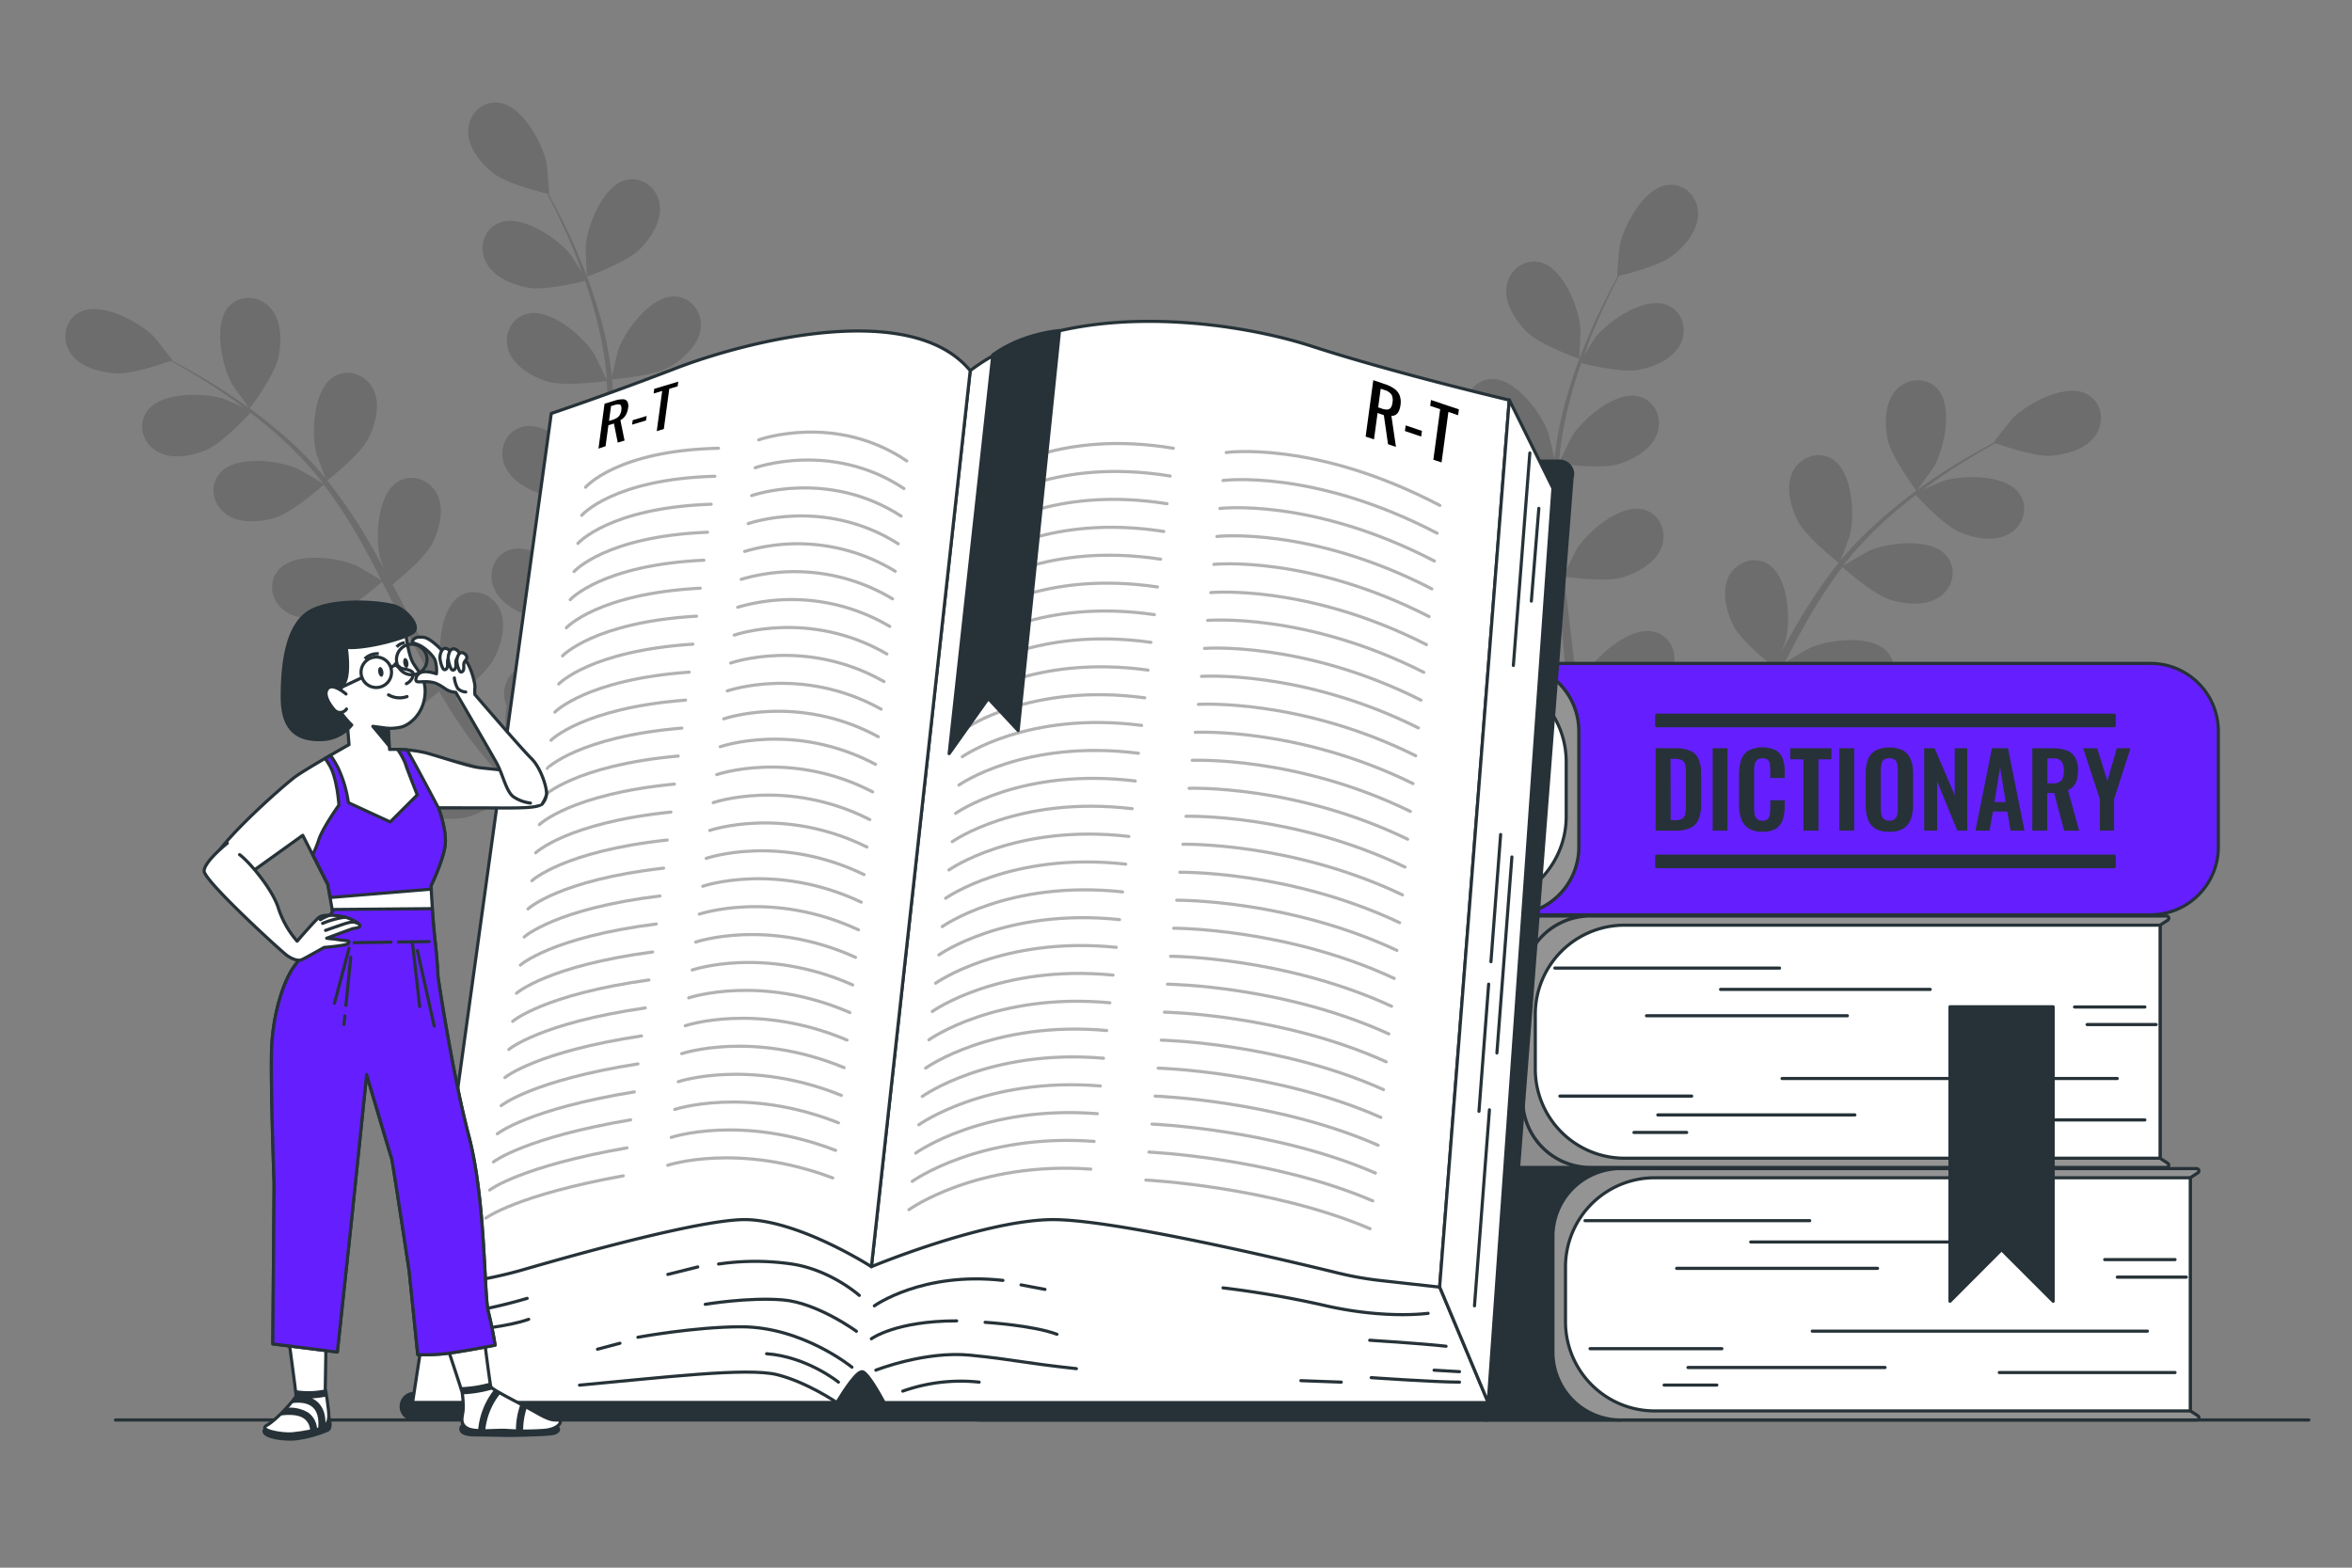 <?xml version="1.0" encoding="UTF-8"?>
<svg xmlns="http://www.w3.org/2000/svg" viewBox="0 0 750 500">
  <rect x="0" y="0" width="750" height="500" fill="#808080" stroke="none"/>
  <g id="freepik--Floor--inject-31">
    <line x1="36.8" y1="452.89" x2="736.25" y2="452.89" style="fill:none;stroke:#263238;stroke-linecap:round;stroke-linejoin:round"></line>
  </g>
  <g id="freepik--Plants--inject-31">
    <g style="opacity:0.15">
      <path d="M203.88,79.62c-4.22,4.15-16.71,8.61-16.72,8.61s-.44-9.13-.39-9.71c.54-6.72,5.54-19.4,12.9-21.13,5.3-1.25,10,2.72,10.71,7.9S207.48,76.08,203.88,79.62Z"></path>
      <path d="M196.32,247.82c.06.3.12.58.17.88l-3.92,3.62c-.22-1.21-.44-2.43-.65-3.7-.63-3.58-1.22-7.42-1.79-11.37a97.22,97.22,0,0,1-11.38-.85c-2.12,5.3-9.62,13.42-10.6,14.46,2.44,2.61,4.85,5.13,7.16,7.48q2.37,2.42,4.6,4.62l-4.68,1.8-3.16-3.32c-2.49-2.65-5.1-5.53-7.76-8.5-1.22.78-11.23,7.14-16.73,7.94-5,.72-11.55.25-15.34-3.51s-4-9.84.19-13.3c5.83-4.81,18.95-1.12,24.63,2.52.34.22,3.72,2.95,5.82,4.71-1.08-1.22-2.14-2.4-3.23-3.67-2.19-2.5-4.29-5.06-6.56-7.81l-3.19-4.13c-1.09-1.36-2.07-2.94-3.12-4.41-2.38-3.47-4.61-7.11-6.78-10.82-2.19,1.91-10.09,8.56-14.93,10s-11.37,2-15.69-1.14-5.45-9.12-1.83-13.18c5-5.64,18.57-4,24.73-1.24.39.17,4.59,2.63,6.88,4-1.29-2.24-2.58-4.47-3.81-6.78-3.55-6.66-6.93-13.52-10.33-20.35-1-2.09-2.11-4.16-3.17-6.24-.77.69-10,8.8-15.41,10.45-4.82,1.47-11.37,2-15.68-1.14s-5.46-9.12-1.83-13.18c5-5.64,18.56-4,24.73-1.24.46.21,6.51,3.76,8,4.73-2.33-4.57-4.69-9.11-7.2-13.49a157.73,157.73,0,0,0-11.2-17.08c-.36.32-9.93,8.83-15.49,10.52-4.82,1.47-11.37,2-15.69-1.14s-5.45-9.12-1.82-13.18c5-5.64,18.56-4,24.73-1.24.48.22,7,4,8.11,4.81-.24-.31-.45-.66-.7-1a114.28,114.28,0,0,0-14.13-14.81c-2.8-2.53-5.63-4.79-8.42-6.92-1.63,1.76-9.12,9.76-13.95,11.83-4.64,2-11.09,3.23-15.72.59s-6.42-8.46-3.27-12.9c4.39-6.15,18-6,24.45-3.94.35.11,3.78,1.63,6.26,2.77-1.28-.94-2.58-1.94-3.82-2.82-4.65-3.32-9.12-6.06-13.09-8.47-2.27-1.35-4.35-2.52-6.31-3.6-2.5.9-12.6,4.42-17.75,4S25.32,117,22.43,112.49,20.63,102,25.48,99.54c6.72-3.44,18.74,3,23.51,7.76.41.42,6.11,7.61,6,7.66l-.15.05c1.91,1,3.94,2.1,6.13,3.34,4,2.32,8.58,5,13.32,8.21A157.46,157.46,0,0,1,89.08,137.7a116.08,116.08,0,0,1,14.63,14.69,1.49,1.49,0,0,1,.15.2c-.83-2.06-3-7.88-3.06-8.34-1.58-6.56-.78-20.17,5.67-24.11,4.65-2.83,10.38-.54,12.64,4.17s.61,11.16-1.71,15.64c-2.6,5.05-12.28,12.68-13.05,13.29a158.86,158.86,0,0,1,12,17.39c2.11,3.52,4.14,7.13,6.12,10.77-.66-1.8-1.23-3.41-1.29-3.64-1.58-6.56-.78-20.17,5.67-24.1,4.65-2.84,10.38-.54,12.64,4.16s.61,11.16-1.7,15.64-10.47,11.22-12.64,12.95c.74,1.41,1.51,2.8,2.25,4.21,3.55,6.76,7.07,13.52,10.73,20,1.28,2.3,2.64,4.51,4,6.74-.58-1.6-1.06-2.95-1.11-3.16-1.58-6.56-.78-20.17,5.67-24.11,4.64-2.83,10.38-.54,12.64,4.17s.6,11.16-1.71,15.64-9.68,10.56-12.25,12.64c1.45,2.23,2.89,4.47,4.39,6.58,1.06,1.41,2,2.84,3.12,4.2l3.28,4.07c2.17,2.5,4.4,5.11,6.58,7.5,1.51,1.68,3,3.24,4.45,4.83-1.31-2.27-3.78-6.78-3.94-7.18a34.68,34.68,0,0,1-1.69-17.44,11.2,11.2,0,0,1-.59-1.89c-1.07-5.11,2.09-10.42,7.5-11,7.52-.8,16.42,9.52,19.15,15.69.17.36,1.47,4.51,2.25,7.13-.22-1.61-.46-3.18-.67-4.84-.44-3.29-.78-6.59-1.16-10.13-.12-1.72-.25-3.46-.37-5.21s-.11-3.59-.18-5.4c-.06-4.2.08-8.47.32-12.76-2.88.38-13.14,1.57-18,.13s-10.58-4.61-12.46-9.61.49-10.61,5.75-12c7.31-1.92,17.68,6.93,21.31,12.61.23.36,2.38,4.73,3.51,7.15.17-2.58.32-5.15.57-7.75.71-7.52,1.67-15.1,2.6-22.67.29-2.32.54-4.64.81-7-1,.14-13.18,1.82-18.62.21-4.83-1.44-10.58-4.61-12.45-9.61s.48-10.61,5.75-12c7.3-1.92,17.67,6.93,21.3,12.61.28.43,3.36,6.73,4.07,8.36.58-5.09,1.11-10.18,1.43-15.22a156.57,156.57,0,0,0,.09-20.42c-.48.06-13.16,1.88-18.73.22-4.83-1.43-10.58-4.61-12.45-9.6s.48-10.62,5.75-12c7.3-1.93,17.67,6.92,21.3,12.6.29.45,3.6,7.23,4.12,8.5,0-.4,0-.81,0-1.2A116.34,116.34,0,0,0,189.77,100c-1-3.66-2.06-7.1-3.21-10.42-2.33.58-13,3.11-18.17,2.17-5-.89-11-3.41-13.43-8.17s-.69-10.61,4.39-12.56c7.05-2.72,18.33,4.94,22.57,10.19.23.28,2.25,3.45,3.69,5.77-.55-1.49-1.08-3-1.63-4.46-2-5.33-4.26-10.09-6.25-14.29-1.15-2.38-2.24-4.5-3.28-6.48-2.58-.63-12.94-3.27-17-6.42s-8.21-8.12-8.15-13.45,4.28-9.73,9.69-9.12c7.51.84,14,12.83,15.33,19.44.11.57.89,9.72.76,9.69l-.15,0c1,1.88,2.12,3.92,3.27,6.16,2.08,4.16,4.4,8.89,6.58,14.2A162,162,0,0,1,191,99.63a117.12,117.12,0,0,1,4.1,20.32,2.09,2.09,0,0,0,0,.25c.44-2.17,1.88-8.19,2.05-8.64,2.3-6.35,10.47-17.25,18-17,5.44.2,9,5.28,8.24,10.45s-5.65,9.64-10,12.1c-5,2.78-17.25,3.8-18.22,3.88a159.11,159.11,0,0,1,.39,21.12c-.17,4.1-.48,8.23-.83,12.36.44-1.86.85-3.52.93-3.75,2.3-6.34,10.48-17.25,18-17,5.44.19,9,5.27,8.24,10.44s-5.65,9.65-10,12.11-14.91,3.58-17.68,3.83c-.16,1.58-.29,3.17-.45,4.75-.76,7.6-1.56,15.18-2.11,22.64-.19,2.62-.29,5.22-.39,7.82.39-1.66.74-3.05.81-3.25,2.3-6.35,10.48-17.25,18-17,5.44.2,9,5.28,8.24,10.45s-5.65,9.64-10.05,12.1-13.9,3.47-17.19,3.78c0,2.67-.06,5.33,0,7.91.1,1.77.08,3.47.28,5.23s.33,3.48.49,5.2c.43,3.29.85,6.69,1.35,9.89.33,2.23.69,4.35,1,6.48.17-2.62.59-7.74.68-8.16,1.31-6.62,7.74-18.63,15.24-19.51,5.41-.63,9.65,3.86,9.73,9.08s-4.12,10.39-8.09,13.49c-4.38,3.41-15.88,6.22-17.32,6.56C195.07,241.16,195.69,244.59,196.32,247.82Z"></path>
      <path d="M79.63,130.28c-.08.11-5.41-7.37-5.69-7.88-3.25-5.91-6.07-19.24-.89-24.74,3.73-4,9.86-3.26,13.29.68s3.53,10.6,2.48,15.53C87.59,119.66,79.63,130.27,79.63,130.28Z"></path>
    </g>
    <g style="opacity:0.15">
      <path d="M486.87,105.88c4.22,4.15,16.71,8.61,16.72,8.61s.44-9.13.39-9.71c-.54-6.72-5.54-19.4-12.9-21.13-5.3-1.25-10,2.72-10.7,7.9S483.28,102.34,486.87,105.88Z"></path>
      <path d="M494.43,274.08c-.06.3-.11.58-.17.88l3.93,3.62c.21-1.21.43-2.43.65-3.7.62-3.58,1.21-7.42,1.78-11.37a97.48,97.48,0,0,0,11.39-.85c2.11,5.3,9.62,13.42,10.59,14.46-2.44,2.61-4.85,5.13-7.15,7.47-1.59,1.62-3.12,3.16-4.61,4.63l4.68,1.79c1-1.07,2.08-2.17,3.16-3.31,2.49-2.65,5.1-5.53,7.76-8.5,1.22.78,11.24,7.14,16.74,7.94,5,.72,11.54.25,15.33-3.51s4-9.84-.19-13.3c-5.83-4.81-19-1.12-24.63,2.52-.34.21-3.71,2.95-5.82,4.71,1.08-1.22,2.14-2.4,3.24-3.67,2.18-2.5,4.28-5.06,6.55-7.81l3.19-4.13c1.09-1.36,2.07-2.94,3.13-4.41,2.37-3.47,4.6-7.11,6.77-10.82,2.2,1.91,10.09,8.56,14.93,10s11.37,2,15.69-1.14,5.45-9.12,1.83-13.18c-5-5.64-18.56-4-24.73-1.24-.39.17-4.59,2.63-6.88,4,1.29-2.24,2.59-4.47,3.81-6.78,3.55-6.67,6.93-13.52,10.34-20.35,1-2.09,2.1-4.16,3.16-6.24.77.69,10,8.8,15.41,10.45,4.82,1.46,11.37,2,15.68-1.14s5.46-9.12,1.83-13.18c-5-5.64-18.56-4-24.73-1.24-.46.2-6.51,3.75-8,4.73,2.33-4.57,4.69-9.11,7.2-13.49a157.73,157.73,0,0,1,11.2-17.08c.36.32,9.93,8.83,15.49,10.52,4.82,1.46,11.37,2,15.69-1.14s5.45-9.12,1.82-13.18c-5-5.64-18.56-4-24.73-1.24-.48.21-7,4-8.11,4.81.24-.31.45-.66.7-1a114.28,114.28,0,0,1,14.13-14.81c2.8-2.53,5.63-4.79,8.43-6.92,1.62,1.76,9.11,9.76,14,11.83,4.63,2,11.08,3.23,15.71.59s6.43-8.47,3.27-12.9c-4.39-6.15-18-6-24.45-3.94-.35.11-3.77,1.63-6.26,2.77,1.28-.94,2.58-1.94,3.82-2.82,4.65-3.32,9.12-6.07,13.09-8.47,2.28-1.35,4.35-2.52,6.31-3.6,2.5.9,12.6,4.42,17.75,4s11.33-2.24,14.22-6.72,1.8-10.47-3.05-13c-6.72-3.44-18.74,3-23.51,7.76-.41.41-6.11,7.61-6,7.66l.15.05c-1.91,1-3.94,2.1-6.13,3.34-4,2.32-8.57,5-13.32,8.21A158.77,158.77,0,0,0,601.67,164,116.08,116.08,0,0,0,587,178.65l-.15.19c.83-2.05,3-7.87,3.06-8.33,1.58-6.56.78-20.17-5.67-24.11-4.64-2.83-10.38-.54-12.64,4.17s-.6,11.16,1.71,15.64c2.6,5,12.28,12.68,13,13.29a157.42,157.42,0,0,0-12,17.39c-2.12,3.52-4.15,7.13-6.13,10.77.66-1.8,1.23-3.41,1.29-3.64,1.58-6.56.78-20.17-5.67-24.11-4.65-2.83-10.38-.54-12.64,4.17s-.61,11.16,1.7,15.64,10.47,11.22,12.64,12.95c-.74,1.41-1.5,2.8-2.25,4.21-3.55,6.76-7.07,13.52-10.73,20.05-1.28,2.3-2.64,4.51-4,6.74.58-1.6,1.06-2.95,1.11-3.16,1.58-6.57.78-20.17-5.66-24.11-4.65-2.83-10.39-.54-12.64,4.17s-.61,11.16,1.7,15.64,9.68,10.56,12.25,12.64c-1.45,2.23-2.89,4.47-4.39,6.58-1.06,1.41-2,2.84-3.12,4.2l-3.27,4.06c-2.18,2.51-4.41,5.11-6.59,7.51-1.51,1.68-3,3.24-4.45,4.83,1.31-2.28,3.78-6.78,3.94-7.18a34.68,34.68,0,0,0,1.69-17.44,11.2,11.2,0,0,0,.59-1.89c1.07-5.11-2.09-10.42-7.5-11-7.52-.79-16.42,9.53-19.15,15.7-.16.36-1.47,4.51-2.25,7.13.22-1.61.46-3.18.67-4.84.44-3.29.78-6.59,1.16-10.13.12-1.72.25-3.46.37-5.21s.12-3.59.18-5.4c.06-4.2-.08-8.47-.32-12.76,2.89.38,13.14,1.57,18,.13s10.59-4.61,12.46-9.61-.49-10.61-5.75-12c-7.31-1.92-17.68,6.93-21.31,12.61-.23.36-2.38,4.73-3.51,7.15-.16-2.58-.31-5.15-.56-7.75-.72-7.52-1.68-15.1-2.61-22.68-.29-2.31-.54-4.63-.81-6.94,1,.14,13.18,1.82,18.62.21,4.83-1.44,10.58-4.61,12.45-9.61s-.48-10.61-5.74-12c-7.31-1.92-17.68,6.93-21.31,12.61-.28.43-3.36,6.72-4.07,8.36-.58-5.09-1.11-10.18-1.43-15.22a156.57,156.57,0,0,1-.09-20.42c.48.06,13.16,1.88,18.73.22,4.83-1.44,10.58-4.61,12.45-9.6s-.48-10.62-5.74-12c-7.31-1.92-17.68,6.93-21.31,12.61-.29.45-3.6,7.23-4.11,8.5,0-.4,0-.81,0-1.2A115.4,115.4,0,0,1,501,126.22c.95-3.66,2.06-7.1,3.21-10.42,2.33.58,13,3.11,18.17,2.17,5-.89,11-3.42,13.44-8.17s.68-10.61-4.4-12.57c-7-2.71-18.33,5-22.56,10.2-.23.28-2.26,3.45-3.69,5.77.54-1.49,1.07-3,1.62-4.46,2.05-5.33,4.26-10.09,6.25-14.29,1.15-2.38,2.24-4.51,3.28-6.48,2.58-.63,12.94-3.27,17-6.42s8.21-8.12,8.15-13.45S537.2,58.37,531.8,59c-7.51.84-14,12.83-15.33,19.44-.12.57-.9,9.72-.77,9.69l.16,0c-1,1.88-2.13,3.92-3.28,6.16-2.08,4.16-4.4,8.89-6.57,14.2a157.76,157.76,0,0,0-6.21,17.46,115.28,115.28,0,0,0-4.1,20.32c0,.08,0,.17,0,.25-.44-2.17-1.88-8.19-2.05-8.64-2.3-6.35-10.47-17.25-18-17-5.44.2-9,5.28-8.24,10.45s5.65,9.64,10,12.1c5,2.78,17.25,3.8,18.23,3.88a157.41,157.41,0,0,0-.4,21.12c.17,4.1.48,8.23.83,12.36-.44-1.86-.85-3.52-.93-3.75-2.3-6.34-10.48-17.25-18-17-5.44.19-8.95,5.27-8.24,10.44s5.65,9.65,10.05,12.11,14.91,3.58,17.69,3.83c.15,1.58.28,3.16.44,4.75.77,7.6,1.56,15.18,2.11,22.64.19,2.62.29,5.22.4,7.82-.4-1.66-.75-3.05-.82-3.25-2.3-6.35-10.47-17.25-18-17-5.44.2-8.95,5.28-8.24,10.45s5.65,9.64,10,12.1,13.9,3.47,17.19,3.78c0,2.67.06,5.33,0,7.91-.11,1.77-.08,3.47-.29,5.23s-.32,3.48-.48,5.2c-.43,3.29-.86,6.69-1.36,9.89-.33,2.23-.69,4.35-1,6.48-.16-2.62-.59-7.74-.68-8.16-1.31-6.62-7.74-18.63-15.24-19.51-5.41-.63-9.65,3.86-9.73,9.08s4.12,10.39,8.1,13.48c4.37,3.42,15.87,6.23,17.31,6.57C495.68,267.42,495.06,270.85,494.43,274.08Z"></path>
      <path d="M611.12,156.54c.09.11,5.41-7.37,5.69-7.88,3.26-5.91,6.08-19.24.9-24.74-3.74-4-9.87-3.26-13.29.68s-3.54,10.6-2.49,15.53C603.16,145.92,611.12,156.53,611.12,156.54Z"></path>
    </g>
  </g>
  <g id="freepik--dictionaries-2--inject-31">
    <path d="M495.19,431.26V394.34a21.64,21.64,0,0,1,21.63-21.63H312.88a21.63,21.63,0,0,0-21.63,21.63v36.92a21.62,21.62,0,0,0,21.63,21.63H516.82A21.63,21.63,0,0,1,495.19,431.26Z" style="fill:#263238;stroke:#263238;stroke-linecap:round;stroke-linejoin:round"></path>
    <path d="M698.43,375.64l2.43-1.6a.73.73,0,0,0-.4-1.33H516.82a21.64,21.64,0,0,0-21.63,21.63v36.92a21.63,21.63,0,0,0,21.63,21.63H700.46a.72.72,0,0,0,.4-1.33l-2.43-1.6Z" style="fill:#949494;stroke:#263238;stroke-linecap:round;stroke-linejoin:round"></path>
    <path d="M527.64,375.64H698.43a0,0,0,0,1,0,0V450a0,0,0,0,1,0,0H527.64a28.44,28.44,0,0,1-28.44-28.44V404.08A28.44,28.44,0,0,1,527.64,375.64Z" style="fill:#fff;stroke:#263238;stroke-linecap:round;stroke-linejoin:round"></path>
    <line x1="505.43" y1="389.32" x2="577.08" y2="389.32" style="fill:none;stroke:#263238;stroke-linecap:round;stroke-linejoin:round"></line>
    <line x1="558.27" y1="396.12" x2="625.12" y2="396.12" style="fill:none;stroke:#263238;stroke-linecap:round;stroke-linejoin:round"></line>
    <line x1="598.7" y1="404.53" x2="534.65" y2="404.53" style="fill:none;stroke:#263238;stroke-linecap:round;stroke-linejoin:round"></line>
    <line x1="507.03" y1="430.15" x2="549.06" y2="430.15" style="fill:none;stroke:#263238;stroke-linecap:round;stroke-linejoin:round"></line>
    <line x1="538.26" y1="436.15" x2="601.1" y2="436.15" style="fill:none;stroke:#263238;stroke-linecap:round;stroke-linejoin:round"></line>
    <line x1="530.65" y1="441.76" x2="547.46" y2="441.76" style="fill:none;stroke:#263238;stroke-linecap:round;stroke-linejoin:round"></line>
    <line x1="577.89" y1="424.55" x2="684.76" y2="424.55" style="fill:none;stroke:#263238;stroke-linecap:round;stroke-linejoin:round"></line>
    <line x1="697.17" y1="407.33" x2="675.16" y2="407.33" style="fill:none;stroke:#263238;stroke-linecap:round;stroke-linejoin:round"></line>
    <line x1="693.57" y1="401.73" x2="671.15" y2="401.73" style="fill:none;stroke:#263238;stroke-linecap:round;stroke-linejoin:round"></line>
    <line x1="693.57" y1="437.76" x2="637.53" y2="437.76" style="fill:none;stroke:#263238;stroke-linecap:round;stroke-linejoin:round"></line>
    <path d="M485.57,350.7V313.78a21.62,21.62,0,0,1,21.63-21.63H303.25a21.62,21.62,0,0,0-21.62,21.63V350.7a21.63,21.63,0,0,0,21.62,21.63h204A21.63,21.63,0,0,1,485.57,350.7Z" style="fill:#8c8c8c;stroke:#263238;stroke-linecap:round;stroke-linejoin:round"></path>
    <path d="M688.8,295.08l2.44-1.6a.72.72,0,0,0-.4-1.33H507.2a21.62,21.62,0,0,0-21.63,21.63V350.7a21.63,21.63,0,0,0,21.63,21.63H690.84a.73.73,0,0,0,.4-1.33l-2.44-1.6Z" style="fill:#949494;stroke:#263238;stroke-linecap:round;stroke-linejoin:round"></path>
    <path d="M518,295.08H688.8a0,0,0,0,1,0,0V369.4a0,0,0,0,1,0,0H518A28.44,28.44,0,0,1,489.57,341V323.52A28.44,28.44,0,0,1,518,295.08Z" style="fill:#fff;stroke:#263238;stroke-linecap:round;stroke-linejoin:round"></path>
    <line x1="495.81" y1="308.76" x2="567.46" y2="308.76" style="fill:none;stroke:#263238;stroke-linecap:round;stroke-linejoin:round"></line>
    <line x1="548.65" y1="315.56" x2="615.5" y2="315.56" style="fill:none;stroke:#263238;stroke-linecap:round;stroke-linejoin:round"></line>
    <line x1="589.08" y1="323.97" x2="525.03" y2="323.97" style="fill:none;stroke:#263238;stroke-linecap:round;stroke-linejoin:round"></line>
    <line x1="497.41" y1="349.59" x2="539.44" y2="349.59" style="fill:none;stroke:#263238;stroke-linecap:round;stroke-linejoin:round"></line>
    <line x1="528.63" y1="355.59" x2="591.48" y2="355.59" style="fill:none;stroke:#263238;stroke-linecap:round;stroke-linejoin:round"></line>
    <line x1="521.03" y1="361.19" x2="537.84" y2="361.19" style="fill:none;stroke:#263238;stroke-linecap:round;stroke-linejoin:round"></line>
    <line x1="568.26" y1="343.98" x2="675.14" y2="343.98" style="fill:none;stroke:#263238;stroke-linecap:round;stroke-linejoin:round"></line>
    <line x1="687.55" y1="326.77" x2="665.54" y2="326.77" style="fill:none;stroke:#263238;stroke-linecap:round;stroke-linejoin:round"></line>
    <line x1="683.95" y1="321.17" x2="661.53" y2="321.17" style="fill:none;stroke:#263238;stroke-linecap:round;stroke-linejoin:round"></line>
    <line x1="683.95" y1="357.19" x2="627.91" y2="357.19" style="fill:none;stroke:#263238;stroke-linecap:round;stroke-linejoin:round"></line>
    <polygon points="654.71 415.03 638.24 398.56 621.81 415.03 621.81 321.11 654.71 321.11 654.71 415.03" style="fill:#263238;stroke:#263238;stroke-linecap:round;stroke-linejoin:round"></polygon>
    <path d="M503.44,270.14V233.21a21.63,21.63,0,0,0-21.63-21.62H685.75a21.62,21.62,0,0,1,21.63,21.62v36.93a21.62,21.62,0,0,1-21.63,21.62H481.81A21.63,21.63,0,0,0,503.44,270.14Z" style="fill:#651FFF;stroke:#263238;stroke-linecap:round;stroke-linejoin:round"></path>
    <path d="M300.2,214.51l-2.43-1.59a.72.72,0,0,1,.4-1.33H481.81a21.63,21.63,0,0,1,21.63,21.62v36.93a21.63,21.63,0,0,1-21.63,21.62H298.17a.72.72,0,0,1-.4-1.33l2.43-1.59Z" style="fill:#949494;stroke:#263238;stroke-linecap:round;stroke-linejoin:round"></path>
    <path d="M328.64,214.51H499.43a0,0,0,0,1,0,0v74.32a0,0,0,0,1,0,0H328.64A28.44,28.44,0,0,1,300.2,260.4V243A28.44,28.44,0,0,1,328.64,214.51Z" transform="translate(799.63 503.35) rotate(180)" style="fill:#fff;stroke:#263238;stroke-linecap:round;stroke-linejoin:round"></path>
    <line x1="493.2" y1="228.19" x2="421.54" y2="228.19" style="fill:none;stroke:#263238;stroke-linecap:round;stroke-linejoin:round"></line>
    <line x1="440.36" y1="235" x2="373.51" y2="235" style="fill:none;stroke:#263238;stroke-linecap:round;stroke-linejoin:round"></line>
    <line x1="399.93" y1="243.4" x2="463.97" y2="243.4" style="fill:none;stroke:#263238;stroke-linecap:round;stroke-linejoin:round"></line>
    <line x1="491.59" y1="269.02" x2="449.56" y2="269.02" style="fill:none;stroke:#263238;stroke-linecap:round;stroke-linejoin:round"></line>
    <line x1="460.37" y1="275.03" x2="397.52" y2="275.03" style="fill:none;stroke:#263238;stroke-linecap:round;stroke-linejoin:round"></line>
    <line x1="467.98" y1="280.63" x2="451.16" y2="280.63" style="fill:none;stroke:#263238;stroke-linecap:round;stroke-linejoin:round"></line>
    <line x1="420.74" y1="263.42" x2="313.86" y2="263.42" style="fill:none;stroke:#263238;stroke-linecap:round;stroke-linejoin:round"></line>
    <line x1="301.45" y1="246.21" x2="323.47" y2="246.21" style="fill:none;stroke:#263238;stroke-linecap:round;stroke-linejoin:round"></line>
    <line x1="305.06" y1="240.6" x2="327.47" y2="240.6" style="fill:none;stroke:#263238;stroke-linecap:round;stroke-linejoin:round"></line>
    <line x1="305.06" y1="276.63" x2="361.1" y2="276.63" style="fill:none;stroke:#263238;stroke-linecap:round;stroke-linejoin:round"></line>
    <path d="M527.94,264.92V238.64h6.19a11.72,11.72,0,0,1,5,.88,5.11,5.11,0,0,1,2.57,2.69,12.16,12.16,0,0,1,.76,4.61v9.6a13,13,0,0,1-.76,4.75,5.36,5.36,0,0,1-2.53,2.83,10.68,10.68,0,0,1-4.85.92Zm4.8-3.34h1.46a3.79,3.79,0,0,0,2.36-.58,2.58,2.58,0,0,0,.88-1.71,19.23,19.23,0,0,0,.16-2.74V246.49a11.86,11.86,0,0,0-.22-2.56,2.24,2.24,0,0,0-1-1.43,4.45,4.45,0,0,0-2.3-.45h-1.39Z" style="fill:#263238"></path>
    <path d="M546.13,264.92V238.64h4.74v26.28Z" style="fill:#263238"></path>
    <path d="M562,265.28a7.82,7.82,0,0,1-4.53-1.14,6,6,0,0,1-2.29-3.1,14.41,14.41,0,0,1-.65-4.52v-9.38a15.13,15.13,0,0,1,.65-4.67,5.67,5.67,0,0,1,2.29-3.05,10.17,10.17,0,0,1,8.79-.14,5,5,0,0,1,2.19,2.64,11.35,11.35,0,0,1,.65,4v2.21h-4.61v-2.27a15.41,15.41,0,0,0-.11-2,2.51,2.51,0,0,0-.62-1.45,2.28,2.28,0,0,0-1.73-.53,2.5,2.5,0,0,0-1.8.56,2.75,2.75,0,0,0-.73,1.53,12.86,12.86,0,0,0-.16,2.16v11.41a10.28,10.28,0,0,0,.22,2.36,2.43,2.43,0,0,0,.83,1.39,2.62,2.62,0,0,0,1.64.47,2.16,2.16,0,0,0,1.7-.57,2.68,2.68,0,0,0,.63-1.5,15,15,0,0,0,.13-2.11v-2.37h4.61v2.11a12.76,12.76,0,0,1-.62,4.13,5.45,5.45,0,0,1-2.15,2.83A7.81,7.81,0,0,1,562,265.28Z" style="fill:#263238"></path>
    <path d="M575.07,264.92V242.18h-4.19v-3.54H584v3.54h-4.12v22.74Z" style="fill:#263238"></path>
    <path d="M586.52,264.92V238.64h4.74v26.28Z" style="fill:#263238"></path>
    <path d="M602.45,265.28a8.35,8.35,0,0,1-4.45-1,5.77,5.77,0,0,1-2.37-3,13.47,13.47,0,0,1-.71-4.6v-9.83a13.16,13.16,0,0,1,.71-4.56,5.64,5.64,0,0,1,2.37-2.9,10.4,10.4,0,0,1,8.94,0,5.74,5.74,0,0,1,2.37,2.9,12.9,12.9,0,0,1,.73,4.56v9.86a13.06,13.06,0,0,1-.73,4.56,5.93,5.93,0,0,1-2.37,3A8.17,8.17,0,0,1,602.45,265.28Zm0-3.54a2.5,2.5,0,0,0,1.76-.52,2.58,2.58,0,0,0,.77-1.43,9.34,9.34,0,0,0,.19-2v-12.1a9.11,9.11,0,0,0-.19-2,2.47,2.47,0,0,0-.77-1.38,3.28,3.28,0,0,0-3.48,0,2.43,2.43,0,0,0-.78,1.38,9.08,9.08,0,0,0-.2,2v12.1a10.08,10.08,0,0,0,.18,2,2.47,2.47,0,0,0,.77,1.43A2.52,2.52,0,0,0,602.45,261.74Z" style="fill:#263238"></path>
    <path d="M613.57,264.92V238.64h3.34l6.4,15v-15h4v26.28h-3.18l-6.42-15.7v15.7Z" style="fill:#263238"></path>
    <path d="M629.92,264.92l5.26-26.28h5.12l5.26,26.28h-4.45l-1-6.07H635.5l-1.07,6.07ZM636,255.8h3.57l-1.79-11Z" style="fill:#263238"></path>
    <path d="M648.06,264.92V238.64h6.29a13.9,13.9,0,0,1,4.49.64,5.19,5.19,0,0,1,2.79,2.15,7.79,7.79,0,0,1,1,4.16,13,13,0,0,1-.29,2.85,5.65,5.65,0,0,1-1,2.16,4.59,4.59,0,0,1-1.93,1.38L663,264.92h-4.8l-3.18-12h-2.2v12Zm4.8-15.05h1.49a5.08,5.08,0,0,0,2.22-.41,2.39,2.39,0,0,0,1.19-1.29,6.45,6.45,0,0,0,.35-2.29,5,5,0,0,0-.73-3,3.25,3.25,0,0,0-2.77-1h-1.75Z" style="fill:#263238"></path>
    <path d="M669.6,264.92v-10l-5.32-16.26h4.47L672,249.06l3-10.42h4.38l-5.25,16.26v10Z" style="fill:#263238"></path>
    <rect x="528.29" y="273.06" width="145.88" height="3.35" style="fill:#263238;stroke:#263238;stroke-linecap:round;stroke-linejoin:round"></rect>
    <rect x="528.29" y="228.1" width="145.88" height="3.35" style="fill:#263238;stroke:#263238;stroke-linecap:round;stroke-linejoin:round"></rect>
  </g>
  <g id="freepik--dictionary-1--inject-31">
    <path d="M501.49,151.23a4.17,4.17,0,0,0-4.17-4.16H186.72a4.17,4.17,0,1,0,0,8.33h306l-22.38,289H284.69l-10.5-11.11-14,11.11H132.3a4.17,4.17,0,1,0,0,8.33H473a3.91,3.91,0,0,0,.83.15h0a4.16,4.16,0,0,0,4.47-3.84l23-296.73A4.27,4.27,0,0,0,501.49,151.23Z" style="fill:#263238;stroke:#263238;stroke-linecap:round;stroke-linejoin:round"></path>
    <path d="M275.16,437.54c1.65.66,4.87,6.25,6.79,9.8H474.56l-15.49-36.9s-14.83-6.72-53.55-19.46-63.22-17.15-89.2-11.76S280.06,388,280.06,388s-8.82-7.35-35.78-7.84-107.07,30.24-107.07,30.24l-5.65,36.9h135.3C269.35,443.2,273.49,436.87,275.16,437.54Z" style="fill:#fff;stroke:#263238;stroke-linecap:round;stroke-linejoin:round"></path>
    <path d="M309.38,118.22,277.87,404s34.38-14.32,56.58-15c18.2-.59,73,12.31,92.15,17a107.89,107.89,0,0,0,13.83,2.44l18.64,2.08,22.2-282.91s-36.52-8.59-63-17.19S339.46,95.3,309.38,118.22Z" style="fill:#fff;stroke:#263238;stroke-linecap:round;stroke-linejoin:round"></path>
    <path d="M435.47,139.25l2.44-18,3.78,1.29a10.58,10.58,0,0,1,3.05,1.54,4.72,4.72,0,0,1,1.62,2.15,6.34,6.34,0,0,1,.22,3,6.81,6.81,0,0,1-.49,1.81,2.78,2.78,0,0,1-.94,1.19,2.37,2.37,0,0,1-1.46.4l1.45,9.91-2.53-.86-1.33-9.27-2-.7-1.14,8.43Zm4-9.33,1,.34a5.22,5.22,0,0,0,1.85.36,1.48,1.48,0,0,0,1.15-.56,3.62,3.62,0,0,0,.56-1.69,3.91,3.91,0,0,0-.29-2.48,4,4,0,0,0-2.3-1.51l-1.16-.4Z"></path>
    <path d="M448,137.47l.24-1.8,5.19,1.77-.25,1.8Z"></path>
    <path d="M457.06,146.63l2.18-16.11-3.19-1.09.26-1.86,8.9,3-.26,1.86-3.09-1.05-2.18,16.1Z"></path>
    <path d="M309.38,118.22,277.87,404s-22.19-14.32-39.34-15c-13.1-.55-53.2,10.59-71.46,15.89A135.85,135.85,0,0,1,147.63,409l-10.42,1.45,38.58-278.58s17.42-5.82,39.76-14.42S290.48,95.3,309.38,118.22Z" style="fill:#fff;stroke:#263238;stroke-linecap:round;stroke-linejoin:round"></path>
    <path d="M190.84,143.08l1.94-14.31,3.26-1a8,8,0,0,1,2.63-.42,1.59,1.59,0,0,1,1.4.75,3.23,3.23,0,0,1,.22,2,6.79,6.79,0,0,1-.41,1.58,4.67,4.67,0,0,1-.8,1.34,4.36,4.36,0,0,1-1.25,1l1.33,6.49-2.18.65-1.21-6.08-1.76.53-.91,6.71Zm3.36-8.82.86-.26a6.6,6.6,0,0,0,1.59-.68,2.81,2.81,0,0,0,1-1,4.19,4.19,0,0,0,.48-1.51c.11-.84,0-1.39-.28-1.66s-1-.24-2,.06l-1,.3Z"></path>
    <path d="M201.56,135.44l.2-1.43,4.46-1.34L206,134.1Z"></path>
    <path d="M209.42,137.51l1.74-12.83-2.74.83.2-1.49,7.66-2.3-.2,1.49-2.66.8-1.74,12.82Z"></path>
    <polygon points="481.27 127.53 495.2 155.74 474.56 447.34 459.07 410.44 481.27 127.53" style="fill:#fff;stroke:#263238;stroke-linecap:round;stroke-linejoin:round"></polygon>
    <path d="M266.86,447.34s-9.52-6.52-19.06-8.9-36.75.95-63,3.34" style="fill:none;stroke:#263238;stroke-linecap:round;stroke-linejoin:round"></path>
    <path d="M267.36,440.82s-10-8.11-22.9-9.06" style="fill:none;stroke:#263238;stroke-linecap:round;stroke-linejoin:round"></path>
    <path d="M271.66,436.05s-15.75-12.88-35.32-12.88c-14.86,0-32.93,3.34-32.93,3.34" style="fill:none;stroke:#263238;stroke-linecap:round;stroke-linejoin:round"></path>
    <path d="M273.09,424.6s-12.41-9.07-23.39-10S224.89,416,224.89,416" style="fill:none;stroke:#263238;stroke-linecap:round;stroke-linejoin:round"></path>
    <path d="M274,413.15s-9.06-8.12-21.47-10a80.85,80.85,0,0,0-23.39,0" style="fill:none;stroke:#263238;stroke-linecap:round;stroke-linejoin:round"></path>
    <path d="M278.81,416.49s15.28-11,41-8.12" style="fill:none;stroke:#263238;stroke-linecap:round;stroke-linejoin:round"></path>
    <path d="M277.86,427s7.64-5.72,27.2-5.72" style="fill:none;stroke:#263238;stroke-linecap:round;stroke-linejoin:round"></path>
    <path d="M279.29,437s15.75-6.21,30.07-4.78,16.22,2.39,33.88,4.3" style="fill:none;stroke:#263238;stroke-linecap:round;stroke-linejoin:round"></path>
    <path d="M287.88,443.69a55.28,55.28,0,0,1,24.34-2.87" style="fill:none;stroke:#263238;stroke-linecap:round;stroke-linejoin:round"></path>
    <path d="M314.13,421.74s15.27.95,22.9,3.81" style="fill:none;stroke:#263238;stroke-linecap:round;stroke-linejoin:round"></path>
    <line x1="222.5" y1="404.08" x2="212.96" y2="406.46" style="fill:none;stroke:#263238;stroke-linecap:round;stroke-linejoin:round"></line>
    <line x1="197.69" y1="428.42" x2="190.53" y2="430.32" style="fill:none;stroke:#263238;stroke-linecap:round;stroke-linejoin:round"></line>
    <line x1="325.58" y1="409.8" x2="333.22" y2="411.24" style="fill:none;stroke:#263238;stroke-linecap:round;stroke-linejoin:round"></line>
    <path d="M437.25,439.39s20.52,1.43,28.15,1.43" style="fill:none;stroke:#263238;stroke-linecap:round;stroke-linejoin:round"></path>
    <line x1="465.4" y1="437.48" x2="457.29" y2="437.01" style="fill:none;stroke:#263238;stroke-linecap:round;stroke-linejoin:round"></line>
    <path d="M436.77,427.46s16.23,1,24.34,1.91" style="fill:none;stroke:#263238;stroke-linecap:round;stroke-linejoin:round"></path>
    <path d="M139.47,419.83a163.25,163.25,0,0,0,28.63-5.73" style="fill:none;stroke:#263238;stroke-linecap:round;stroke-linejoin:round"></path>
    <path d="M150.44,424.12s11.46-.95,18.14-3.34" style="fill:none;stroke:#263238;stroke-linecap:round;stroke-linejoin:round"></path>
    <path d="M455.38,418.87s-13.36,1.91-32.45-2.38A312.36,312.36,0,0,0,390,410.76" style="fill:none;stroke:#263238;stroke-linecap:round;stroke-linejoin:round"></path>
    <line x1="414.82" y1="440.35" x2="427.7" y2="440.82" style="fill:none;stroke:#263238;stroke-linecap:round;stroke-linejoin:round"></line>
    <line x1="487.83" y1="144.47" x2="482.58" y2="212.24" style="fill:none;stroke:#263238;stroke-linecap:round;stroke-linejoin:round"></line>
    <line x1="490.7" y1="162.13" x2="488.31" y2="191.72" style="fill:none;stroke:#263238;stroke-linecap:round;stroke-linejoin:round"></line>
    <line x1="482.11" y1="273.32" x2="477.33" y2="335.84" style="fill:none;stroke:#263238;stroke-linecap:round;stroke-linejoin:round"></line>
    <line x1="474.95" y1="353.97" x2="470.18" y2="416.49" style="fill:none;stroke:#263238;stroke-linecap:round;stroke-linejoin:round"></line>
    <line x1="478.52" y1="266.16" x2="475.43" y2="306.73" style="fill:none;stroke:#263238;stroke-linecap:round;stroke-linejoin:round"></line>
    <line x1="474.7" y1="313.88" x2="471.61" y2="354.45" style="fill:none;stroke:#263238;stroke-linecap:round;stroke-linejoin:round"></line>
    <path d="M317.49,151.07s20.23-14.17,56.66-8.1" style="fill:none;stroke:#b2b2b2;stroke-linecap:round;stroke-linejoin:round"></path>
    <path d="M316.42,160.1s20.29-14.22,56.72-8.28" style="fill:none;stroke:#b2b2b2;stroke-linecap:round;stroke-linejoin:round"></path>
    <path d="M315.36,169.13s20.34-14.27,56.77-8.47" style="fill:none;stroke:#b2b2b2;stroke-linecap:round;stroke-linejoin:round"></path>
    <path d="M314.3,178.15s20.39-14.32,56.81-8.65" style="fill:none;stroke:#b2b2b2;stroke-linecap:round;stroke-linejoin:round"></path>
    <path d="M313.23,187.18s20.45-14.37,56.87-8.83" style="fill:none;stroke:#b2b2b2;stroke-linecap:round;stroke-linejoin:round"></path>
    <path d="M312.17,196.21s20.49-14.42,56.92-9" style="fill:none;stroke:#b2b2b2;stroke-linecap:round;stroke-linejoin:round"></path>
    <path d="M311.1,205.24s20.55-14.48,57-9.21" style="fill:none;stroke:#b2b2b2;stroke-linecap:round;stroke-linejoin:round"></path>
    <path d="M310,214.27s20.6-14.53,57-9.4" style="fill:none;stroke:#b2b2b2;stroke-linecap:round;stroke-linejoin:round"></path>
    <path d="M309,223.3s20.65-14.58,57.07-9.58" style="fill:none;stroke:#b2b2b2;stroke-linecap:round;stroke-linejoin:round"></path>
    <path d="M307.91,232.33s20.71-14.64,57.13-9.77" style="fill:none;stroke:#b2b2b2;stroke-linecap:round;stroke-linejoin:round"></path>
    <path d="M306.85,241.36s20.75-14.69,57.18-10" style="fill:none;stroke:#b2b2b2;stroke-linecap:round;stroke-linejoin:round"></path>
    <path d="M305.79,250.38s20.8-14.73,57.23-10.14" style="fill:none;stroke:#b2b2b2;stroke-linecap:round;stroke-linejoin:round"></path>
    <path d="M304.72,259.41s20.86-14.79,57.29-10.32" style="fill:none;stroke:#b2b2b2;stroke-linecap:round;stroke-linejoin:round"></path>
    <path d="M303.66,268.44S324.57,253.6,361,257.93" style="fill:none;stroke:#b2b2b2;stroke-linecap:round;stroke-linejoin:round"></path>
    <path d="M302.59,277.47s21-14.89,57.39-10.7" style="fill:none;stroke:#b2b2b2;stroke-linecap:round;stroke-linejoin:round"></path>
    <path d="M301.53,286.5s21-14.94,57.44-10.89" style="fill:none;stroke:#b2b2b2;stroke-linecap:round;stroke-linejoin:round"></path>
    <path d="M300.47,295.53s21.06-15,57.49-11.07" style="fill:none;stroke:#b2b2b2;stroke-linecap:round;stroke-linejoin:round"></path>
    <path d="M299.4,304.56S320.52,289.51,357,293.3" style="fill:none;stroke:#b2b2b2;stroke-linecap:round;stroke-linejoin:round"></path>
    <path d="M298.34,313.59s21.17-15.1,57.6-11.45" style="fill:none;stroke:#b2b2b2;stroke-linecap:round;stroke-linejoin:round"></path>
    <path d="M297.28,322.61S318.5,307.46,354.92,311" style="fill:none;stroke:#b2b2b2;stroke-linecap:round;stroke-linejoin:round"></path>
    <path d="M296.21,331.64s21.28-15.2,57.7-11.81" style="fill:none;stroke:#b2b2b2;stroke-linecap:round;stroke-linejoin:round"></path>
    <path d="M295.15,340.67s21.32-15.25,57.75-12" style="fill:none;stroke:#b2b2b2;stroke-linecap:round;stroke-linejoin:round"></path>
    <path d="M294.08,349.7s21.38-15.31,57.81-12.19" style="fill:none;stroke:#b2b2b2;stroke-linecap:round;stroke-linejoin:round"></path>
    <path d="M293,358.73s21.43-15.36,57.86-12.37" style="fill:none;stroke:#b2b2b2;stroke-linecap:round;stroke-linejoin:round"></path>
    <path d="M292,367.76s21.48-15.41,57.91-12.56" style="fill:none;stroke:#b2b2b2;stroke-linecap:round;stroke-linejoin:round"></path>
    <path d="M290.89,376.79s21.54-15.47,58-12.75" style="fill:none;stroke:#b2b2b2;stroke-linecap:round;stroke-linejoin:round"></path>
    <path d="M289.83,385.82s21.59-15.52,58-12.94" style="fill:none;stroke:#b2b2b2;stroke-linecap:round;stroke-linejoin:round"></path>
    <path d="M391,144.32s28.33-4,68.13,16.87" style="fill:none;stroke:#b2b2b2;stroke-linecap:round;stroke-linejoin:round"></path>
    <path d="M390,153.25s28.77-3.82,68.26,16.81" style="fill:none;stroke:#b2b2b2;stroke-linecap:round;stroke-linejoin:round"></path>
    <path d="M389,162.17s29.21-3.58,68.39,16.76" style="fill:none;stroke:#b2b2b2;stroke-linecap:round;stroke-linejoin:round"></path>
    <path d="M388.06,171.1s29.65-3.35,68.51,16.71" style="fill:none;stroke:#b2b2b2;stroke-linecap:round;stroke-linejoin:round"></path>
    <path d="M387.07,180s30.1-3.11,68.65,16.66" style="fill:none;stroke:#b2b2b2;stroke-linecap:round;stroke-linejoin:round"></path>
    <path d="M386.08,189s30.54-2.88,68.78,16.6" style="fill:none;stroke:#b2b2b2;stroke-linecap:round;stroke-linejoin:round"></path>
    <path d="M385.1,197.87s31-2.64,68.91,16.56" style="fill:none;stroke:#b2b2b2;stroke-linecap:round;stroke-linejoin:round"></path>
    <path d="M384.11,206.8s31.42-2.42,69,16.5" style="fill:none;stroke:#b2b2b2;stroke-linecap:round;stroke-linejoin:round"></path>
    <path d="M383.13,215.72s31.86-2.18,69.16,16.45" style="fill:none;stroke:#b2b2b2;stroke-linecap:round;stroke-linejoin:round"></path>
    <path d="M382.14,224.65s32.3-2,69.3,16.39" style="fill:none;stroke:#b2b2b2;stroke-linecap:round;stroke-linejoin:round"></path>
    <path d="M381.15,233.57s32.75-1.71,69.43,16.35" style="fill:none;stroke:#b2b2b2;stroke-linecap:round;stroke-linejoin:round"></path>
    <path d="M380.17,242.5s33.18-1.48,69.56,16.29" style="fill:none;stroke:#b2b2b2;stroke-linecap:round;stroke-linejoin:round"></path>
    <path d="M379.18,251.42s33.63-1.24,69.69,16.24" style="fill:none;stroke:#b2b2b2;stroke-linecap:round;stroke-linejoin:round"></path>
    <path d="M378.2,260.35s34.06-1,69.81,16.19" style="fill:none;stroke:#b2b2b2;stroke-linecap:round;stroke-linejoin:round"></path>
    <path d="M377.21,269.27s34.51-.78,70,16.14" style="fill:none;stroke:#b2b2b2;stroke-linecap:round;stroke-linejoin:round"></path>
    <path d="M376.22,278.2s34.95-.55,70.08,16.08" style="fill:none;stroke:#b2b2b2;stroke-linecap:round;stroke-linejoin:round"></path>
    <path d="M375.24,287.12s35.39-.31,70.2,16" style="fill:none;stroke:#b2b2b2;stroke-linecap:round;stroke-linejoin:round"></path>
    <path d="M374.25,296.05s35.83-.08,70.34,16" style="fill:none;stroke:#b2b2b2;stroke-linecap:round;stroke-linejoin:round"></path>
    <path d="M373.27,305s36.27.16,70.46,15.93" style="fill:none;stroke:#b2b2b2;stroke-linecap:round;stroke-linejoin:round"></path>
    <path d="M372.28,313.9s36.71.39,70.6,15.87" style="fill:none;stroke:#b2b2b2;stroke-linecap:round;stroke-linejoin:round"></path>
    <path d="M371.3,322.82s37.15.62,70.72,15.83" style="fill:none;stroke:#b2b2b2;stroke-linecap:round;stroke-linejoin:round"></path>
    <path d="M370.31,331.75s37.59.85,70.85,15.77" style="fill:none;stroke:#b2b2b2;stroke-linecap:round;stroke-linejoin:round"></path>
    <path d="M369.32,340.67s38,1.09,71,15.72" style="fill:none;stroke:#b2b2b2;stroke-linecap:round;stroke-linejoin:round"></path>
    <path d="M368.34,349.6s38.47,1.32,71.11,15.67" style="fill:none;stroke:#b2b2b2;stroke-linecap:round;stroke-linejoin:round"></path>
    <path d="M367.35,358.52s38.92,1.56,71.25,15.62" style="fill:none;stroke:#b2b2b2;stroke-linecap:round;stroke-linejoin:round"></path>
    <path d="M366.37,367.45s39.35,1.79,71.37,15.56" style="fill:none;stroke:#b2b2b2;stroke-linecap:round;stroke-linejoin:round"></path>
    <path d="M365.38,376.37s39.8,2,71.5,15.52" style="fill:none;stroke:#b2b2b2;stroke-linecap:round;stroke-linejoin:round"></path>
    <path d="M186.72,155.4s10-11.75,42.4-12.43" style="fill:none;stroke:#b2b2b2;stroke-linecap:round;stroke-linejoin:round"></path>
    <path d="M185.5,164.36s10-11.58,42.45-12.46" style="fill:none;stroke:#b2b2b2;stroke-linecap:round;stroke-linejoin:round"></path>
    <path d="M184.27,173.33s10-11.42,42.51-12.51" style="fill:none;stroke:#b2b2b2;stroke-linecap:round;stroke-linejoin:round"></path>
    <path d="M183.05,182.3s10-11.25,42.57-12.55" style="fill:none;stroke:#b2b2b2;stroke-linecap:round;stroke-linejoin:round"></path>
    <path d="M181.83,191.26s10-11.08,42.62-12.59" style="fill:none;stroke:#b2b2b2;stroke-linecap:round;stroke-linejoin:round"></path>
    <path d="M180.6,200.23s10-10.92,42.68-12.63" style="fill:none;stroke:#b2b2b2;stroke-linecap:round;stroke-linejoin:round"></path>
    <path d="M179.38,209.19s10-10.75,42.73-12.67" style="fill:none;stroke:#b2b2b2;stroke-linecap:round;stroke-linejoin:round"></path>
    <path d="M178.16,218.16s10-10.58,42.79-12.71" style="fill:none;stroke:#b2b2b2;stroke-linecap:round;stroke-linejoin:round"></path>
    <path d="M176.93,227.13s10.06-10.42,42.85-12.76" style="fill:none;stroke:#b2b2b2;stroke-linecap:round;stroke-linejoin:round"></path>
    <path d="M175.71,236.09s10.06-10.25,42.9-12.79" style="fill:none;stroke:#b2b2b2;stroke-linecap:round;stroke-linejoin:round"></path>
    <path d="M174.49,245.06c0-.05,10.06-10.09,42.95-12.84" style="fill:none;stroke:#b2b2b2;stroke-linecap:round;stroke-linejoin:round"></path>
    <path d="M173.27,254c0-.05,10.06-9.91,43-12.87" style="fill:none;stroke:#b2b2b2;stroke-linecap:round;stroke-linejoin:round"></path>
    <path d="M172,263c.05-.06,10.07-9.75,43.07-12.92" style="fill:none;stroke:#b2b2b2;stroke-linecap:round;stroke-linejoin:round"></path>
    <path d="M170.82,272c.05-.07,10.07-9.59,43.12-13" style="fill:none;stroke:#b2b2b2;stroke-linecap:round;stroke-linejoin:round"></path>
    <path d="M169.6,280.92c.05-.07,10.07-9.42,43.17-13" style="fill:none;stroke:#b2b2b2;stroke-linecap:round;stroke-linejoin:round"></path>
    <path d="M168.37,289.89c.06-.08,10.08-9.25,43.24-13" style="fill:none;stroke:#b2b2b2;stroke-linecap:round;stroke-linejoin:round"></path>
    <path d="M167.15,298.85c.06-.08,10.08-9.08,43.29-13.08" style="fill:none;stroke:#b2b2b2;stroke-linecap:round;stroke-linejoin:round"></path>
    <path d="M165.93,307.82c.06-.09,10.08-8.92,43.34-13.12" style="fill:none;stroke:#b2b2b2;stroke-linecap:round;stroke-linejoin:round"></path>
    <path d="M164.7,316.79c.07-.09,10.09-8.76,43.4-13.17" style="fill:none;stroke:#b2b2b2;stroke-linecap:round;stroke-linejoin:round"></path>
    <path d="M163.48,325.75c.07-.09,10.09-8.58,43.46-13.2" style="fill:none;stroke:#b2b2b2;stroke-linecap:round;stroke-linejoin:round"></path>
    <path d="M162.26,334.72c.07-.1,10.09-8.42,43.51-13.25" style="fill:none;stroke:#b2b2b2;stroke-linecap:round;stroke-linejoin:round"></path>
    <path d="M161,343.68c.09-.1,10.1-8.25,43.57-13.28" style="fill:none;stroke:#b2b2b2;stroke-linecap:round;stroke-linejoin:round"></path>
    <path d="M159.81,352.65c.09-.11,10.1-8.09,43.62-13.33" style="fill:none;stroke:#b2b2b2;stroke-linecap:round;stroke-linejoin:round"></path>
    <path d="M158.59,361.62c.09-.12,10.1-7.92,43.68-13.37" style="fill:none;stroke:#b2b2b2;stroke-linecap:round;stroke-linejoin:round"></path>
    <path d="M157.36,370.58c.1-.12,10.12-7.75,43.74-13.41" style="fill:none;stroke:#b2b2b2;stroke-linecap:round;stroke-linejoin:round"></path>
    <path d="M156.14,379.55c.1-.13,10.12-7.59,43.79-13.45" style="fill:none;stroke:#b2b2b2;stroke-linecap:round;stroke-linejoin:round"></path>
    <path d="M154.92,388.51c.1-.13,10.12-7.42,43.84-13.49" style="fill:none;stroke:#b2b2b2;stroke-linecap:round;stroke-linejoin:round"></path>
    <path d="M241.94,140.28s24.37-8.77,47.22,6.74" style="fill:none;stroke:#b2b2b2;stroke-linecap:round;stroke-linejoin:round"></path>
    <path d="M240.82,149.18s24.29-8.72,47.43,6.64" style="fill:none;stroke:#b2b2b2;stroke-linecap:round;stroke-linejoin:round"></path>
    <path d="M239.7,158.07s24.21-8.66,47.64,6.54" style="fill:none;stroke:#b2b2b2;stroke-linecap:round;stroke-linejoin:round"></path>
    <path d="M238.59,167s24.13-8.61,47.84,6.44" style="fill:none;stroke:#b2b2b2;stroke-linecap:round;stroke-linejoin:round"></path>
    <path d="M237.47,175.87a59.62,59.62,0,0,1,48,6.33" style="fill:none;stroke:#b2b2b2;stroke-linecap:round;stroke-linejoin:round"></path>
    <path d="M236.36,184.77A60.51,60.51,0,0,1,284.61,191" style="fill:none;stroke:#b2b2b2;stroke-linecap:round;stroke-linejoin:round"></path>
    <path d="M235.24,193.67a61.49,61.49,0,0,1,48.47,6.12" style="fill:none;stroke:#b2b2b2;stroke-linecap:round;stroke-linejoin:round"></path>
    <path d="M234.13,202.57s23.8-8.41,48.67,6" style="fill:none;stroke:#b2b2b2;stroke-linecap:round;stroke-linejoin:round"></path>
    <path d="M233,211.47s23.72-8.36,48.88,5.91" style="fill:none;stroke:#b2b2b2;stroke-linecap:round;stroke-linejoin:round"></path>
    <path d="M231.9,220.37s23.64-8.31,49.08,5.81" style="fill:none;stroke:#b2b2b2;stroke-linecap:round;stroke-linejoin:round"></path>
    <path d="M230.78,229.27s23.56-8.25,49.29,5.7" style="fill:none;stroke:#b2b2b2;stroke-linecap:round;stroke-linejoin:round"></path>
    <path d="M229.66,238.16s23.48-8.19,49.51,5.61" style="fill:none;stroke:#b2b2b2;stroke-linecap:round;stroke-linejoin:round"></path>
    <path d="M228.55,247.06s23.4-8.14,49.71,5.5" style="fill:none;stroke:#b2b2b2;stroke-linecap:round;stroke-linejoin:round"></path>
    <path d="M227.43,256s23.32-8.09,49.92,5.4" style="fill:none;stroke:#b2b2b2;stroke-linecap:round;stroke-linejoin:round"></path>
    <path d="M226.32,264.86s23.23-8,50.12,5.29" style="fill:none;stroke:#b2b2b2;stroke-linecap:round;stroke-linejoin:round"></path>
    <path d="M225.2,273.76s23.16-8,50.33,5.19" style="fill:none;stroke:#b2b2b2;stroke-linecap:round;stroke-linejoin:round"></path>
    <path d="M224.09,282.66s23.07-7.94,50.54,5.08" style="fill:none;stroke:#b2b2b2;stroke-linecap:round;stroke-linejoin:round"></path>
    <path d="M223,291.56s23-7.89,50.75,5" style="fill:none;stroke:#b2b2b2;stroke-linecap:round;stroke-linejoin:round"></path>
    <path d="M221.86,300.46s22.91-7.84,50.95,4.88" style="fill:none;stroke:#b2b2b2;stroke-linecap:round;stroke-linejoin:round"></path>
    <path d="M220.74,309.36s22.83-7.79,51.16,4.77" style="fill:none;stroke:#b2b2b2;stroke-linecap:round;stroke-linejoin:round"></path>
    <path d="M219.62,318.26s22.75-7.74,51.37,4.67" style="fill:none;stroke:#b2b2b2;stroke-linecap:round;stroke-linejoin:round"></path>
    <path d="M218.51,327.15s22.66-7.68,51.58,4.57" style="fill:none;stroke:#b2b2b2;stroke-linecap:round;stroke-linejoin:round"></path>
    <path d="M217.39,336.05s22.59-7.62,51.79,4.47" style="fill:none;stroke:#b2b2b2;stroke-linecap:round;stroke-linejoin:round"></path>
    <path d="M216.28,345s22.5-7.57,52,4.36" style="fill:none;stroke:#b2b2b2;stroke-linecap:round;stroke-linejoin:round"></path>
    <path d="M215.16,353.85s22.42-7.52,52.2,4.26" style="fill:none;stroke:#b2b2b2;stroke-linecap:round;stroke-linejoin:round"></path>
    <path d="M214.05,362.75s22.34-7.47,52.4,4.15" style="fill:none;stroke:#b2b2b2;stroke-linecap:round;stroke-linejoin:round"></path>
    <path d="M212.93,371.65s22.26-7.42,52.62,4.05" style="fill:none;stroke:#b2b2b2;stroke-linecap:round;stroke-linejoin:round"></path>
    <path d="M316.59,113.17l-13.93,127.2,12.47-17.59L324.66,233l13.2-127.57S326.12,106.21,316.59,113.17Z" style="fill:#263238;stroke:#263238;stroke-linecap:round;stroke-linejoin:round"></path>
  </g>
  <g id="freepik--Character--inject-31">
    <path d="M84.81,455.7s-1.28.48-.16,1.6,5.62,1.93,9.63,1.61a38.3,38.3,0,0,0,10.11-2.73c1.6-.64.48-4.17.48-4.17Z" style="fill:#263238;stroke:#263238;stroke-linecap:round;stroke-linejoin:round"></path>
    <path d="M92,426.53s2.41,17.78,2.41,18.58-6.26,7.86-9.31,9.46,4.82,3.05,8.19,2.73,8.34-1.28,9.3-1.92,2.09-1.13,2.25-3.37-1.12-9.15-1.12-9.15l.28-16.92Z" style="fill:#fff;stroke:#263238;stroke-linecap:round;stroke-linejoin:round"></path>
    <path d="M103.79,443.1a24.65,24.65,0,0,1-9.55.26c.12,1,.2,1.61.2,1.75a9.44,9.44,0,0,1-1.78,2.5c1.59-.29,4.82-.59,6.88,1.09,1.53,1.25,2.19,3.47,1.94,6.59a1.24,1.24,0,0,0,.08.51,4.57,4.57,0,0,0,1.06-.42,9.5,9.5,0,0,0,1.18-.85c.1-3.43-.84-6-2.82-7.61a7.41,7.41,0,0,0-1.47-.93,26.83,26.83,0,0,0,4.67-.62C104,444.33,103.86,443.49,103.79,443.1Z" style="fill:#263238"></path>
    <path d="M98.32,450.56A11.25,11.25,0,0,0,91.46,449c-.78.85-1.64,1.73-2.5,2.56,2.43-.41,6-.57,8,.9a4.79,4.79,0,0,1,1.92,4s0,0,0,.05c.84-.17,1.62-.35,2.25-.53A7,7,0,0,0,98.32,450.56Z" style="fill:#263238"></path>
    <path d="M147.55,454.61a1.35,1.35,0,0,0-.32,1.93c.8,1.12,3.69,1.12,5.29,1.12s9.95.16,9.95.16,12.19-.16,14-.64,1.92-1.44,1.28-1.93a3.25,3.25,0,0,0-1.92-.32,43.65,43.65,0,0,1-8.83.16c-3.53-.48-14.12-.32-15.72-.48A25.37,25.37,0,0,0,147.55,454.61Z" style="fill:#263238;stroke:#263238;stroke-linecap:round;stroke-linejoin:round"></path>
    <path d="M141.87,427.27s5.36,16.11,5.52,16.91a31.48,31.48,0,0,1,.32,5c0,2.24-1.45,4.65,1.12,6.25s9.63.49,13.16.81a82.1,82.1,0,0,0,10.91,0c4.81-.16,6.58-2.73,5.45-3.21s-1.6.8-6.9-2.25-14.6-7.54-14.92-8.5-2.08-15.08-2.08-15.08Z" style="fill:#fff;stroke:#263238;stroke-linecap:round;stroke-linejoin:round"></path>
    <path d="M166,447.78a24.46,24.46,0,0,0-1.48,8.59c.76,0,1.52,0,2.3,0a23,23,0,0,1,1.22-7.52Z" style="fill:#263238"></path>
    <path d="M154.73,456.3a22.06,22.06,0,0,1,4.9-11.94c-.8-.45-1.49-.86-2-1.2a24.1,24.1,0,0,0-5.18,13.09C153.16,456.3,153.93,456.31,154.73,456.3Z" style="fill:#263238"></path>
    <path d="M156.53,442.26c-.05-.15-.13-.62-.24-1.3a38.21,38.21,0,0,1-9.36,1.46c.26.95.43,1.61.46,1.76l.08.53a38.73,38.73,0,0,0,9.92-1.69A2.72,2.72,0,0,1,156.53,442.26Z" style="fill:#263238"></path>
    <path d="M129.26,201.14s.76,6.82,2.18,9.75,4.83,5.31,4,11.37-5.31,9.19-7.68,9.67a17,17,0,0,1-4,.37l.47,6.73a44.65,44.65,0,0,1,11.57,1.08c4.94,1.37,13,4.11,16.58,4.66s17.26,1.25,20,4.26,2.05,5.76.41,7.4-10.27,1.22-21.64,1.22H139.79s2.6,6.71,2.19,11.51-4.52,13.29-4.52,13.29.41,9.59,1.23,17,1,12.19,1,12.19,4.52,30.55,9.86,50.83,4.8,50.55,6.17,55.89S157.87,429,157.87,429s-13.15,2.6-17.81,2.88a66.26,66.26,0,0,1-6.85.14l-2.74-26.72s-5.34-35.48-5.62-36-7.94-26.58-7.94-26.58L112.11,389l-4.52,42.19L87,428.63l.41-51.1s-1.09-29.73-.82-42.06,4.11-23.29,7.53-27.68,11.92-17,11.92-17l-1.5-8.63-8-15.75s-18.42,13.24-21.57,15.44-7,.55-8-4.66,23.49-26.81,27.33-29.55,17-10.14,17-10.14l-.55-6.58s-4.66-1.5-6.3-5.2,4.38-8.36,4.52-11.37-2.19-8.5,1.64-9.87S129.26,201.14,129.26,201.14Z" style="fill:#fff;stroke:#263238;stroke-linecap:round;stroke-linejoin:round"></path>
    <path d="M133.21,432.06a66.26,66.26,0,0,0,6.85-.14c4.66-.28,17.81-2.88,17.81-2.88s-.82-5.34-2.19-10.69-.82-35.62-6.17-55.89-9.86-50.83-9.86-50.83-.14-4.8-1-12.19c-.35-3.12-.62-6.63-.82-9.64l-31.91.28.12.72s-8.49,12.61-11.92,17-7.26,15.35-7.53,27.68.82,42.06.82,42.06L87,428.63l20.55,2.6L112.11,389l4.8-46.31s7.67,26,7.94,26.58,5.62,36,5.62,36Z" style="fill:#651FFF;stroke:#263238;stroke-linecap:round;stroke-linejoin:round"></path>
    <line x1="127.07" y1="300.45" x2="136.85" y2="300.31" style="fill:none;stroke:#263238;stroke-linecap:round;stroke-linejoin:round"></line>
    <line x1="112.91" y1="300.66" x2="124.66" y2="300.49" style="fill:none;stroke:#263238;stroke-linecap:round;stroke-linejoin:round"></line>
    <line x1="131.49" y1="300.48" x2="133.82" y2="321.03" style="fill:none;stroke:#263238;stroke-linecap:round;stroke-linejoin:round"></line>
    <line x1="133.1" y1="303.16" x2="138.46" y2="327.29" style="fill:none;stroke:#263238;stroke-linecap:round;stroke-linejoin:round"></line>
    <line x1="111.3" y1="302.45" x2="106.66" y2="319.96" style="fill:none;stroke:#263238;stroke-linecap:round;stroke-linejoin:round"></line>
    <line x1="109.97" y1="323.99" x2="109.69" y2="326.75" style="fill:none;stroke:#263238;stroke-linecap:round;stroke-linejoin:round"></line>
    <line x1="111.84" y1="305.31" x2="110.3" y2="320.68" style="fill:none;stroke:#263238;stroke-linecap:round;stroke-linejoin:round"></line>
    <path d="M116.31,210.13a5.74,5.74,0,0,1,4.47-1.62" style="fill:none;stroke:#263238;stroke-miterlimit:10"></path>
    <path d="M126.49,206.33a3.94,3.94,0,0,1,2.57-1.33" style="fill:none;stroke:#263238;stroke-miterlimit:10"></path>
    <path d="M136.17,210.34a4.87,4.87,0,1,1-4.87-4.87A4.87,4.87,0,0,1,136.17,210.34Z" style="fill:none;stroke:#263238;stroke-linecap:round;stroke-linejoin:round"></path>
    <path d="M123.89,221.62a7.07,7.07,0,0,0,5.9.54" style="fill:none;stroke:#263238;stroke-linecap:round;stroke-linejoin:round"></path>
    <path d="M124.85,214.42a4.86,4.86,0,1,1-4.86-4.86A4.86,4.86,0,0,1,124.85,214.42Z" style="fill:none;stroke:#263238;stroke-linecap:round;stroke-linejoin:round"></path>
    <path d="M122.24,214.14c.15.86-.08,1.62-.53,1.7s-.93-.55-1.09-1.4.08-1.62.53-1.7S122.08,213.28,122.24,214.14Z" style="fill:#263238"></path>
    <path d="M130.22,211.29c.16.85-.07,1.61-.52,1.69s-.94-.54-1.09-1.4.08-1.61.52-1.7S130.07,210.43,130.22,211.29Z" style="fill:#263238"></path>
    <line x1="115.4" y1="216.14" x2="108.14" y2="219.56" style="fill:none;stroke:#263238;stroke-linecap:round;stroke-linejoin:round"></line>
    <path d="M124.72,213a1.76,1.76,0,0,1,3,.13" style="fill:none;stroke:#263238;stroke-linecap:round;stroke-linejoin:round"></path>
    <path d="M126,211.75a3.35,3.35,0,0,0,1.78,1.37c1.1.28,4.25.55,4,2.06a3.85,3.85,0,0,1-2.19,2.87" style="fill:none;stroke:#263238;stroke-linecap:round;stroke-linejoin:round"></path>
    <path d="M110.41,206.45s.85,5.66.14,9.35-3.82,5.09-3.4,8.07,5,7.36,5,7.36a12.93,12.93,0,0,1-9.91,4.67C95.54,236,90,233.49,90,222.31s1.56-23.79,9.63-27.75,23.22-2.41,26.62-1.13,7.22,5.66,5.94,7.78S116.07,207.16,110.41,206.45Z" style="fill:#263238;stroke:#263238;stroke-linecap:round;stroke-linejoin:round"></path>
    <path d="M110.33,221.34s-4.11-3.56-5.75-1.78.41,4.93,1.91,6.71a2.46,2.46,0,0,0,4-.13" style="fill:#fff;stroke:#263238;stroke-linecap:round;stroke-linejoin:round"></path>
    <polygon points="123.77 232.31 118.89 231.65 124.04 237.86 123.77 232.31" style="fill:#263238;stroke:#263238;stroke-linecap:round;stroke-linejoin:round"></polygon>
    <path d="M169.15,256.13a12.3,12.3,0,0,1-5.41-2c-2.38-1.72-3.3-7-5.41-10.83s-13-22.49-13-22.49a6.33,6.33,0,0,1-3-.92c-1.45-.93-2.9-2.12-5.14-2.38s-3.44.13-4.23-.13-.26-2.51,1.59-3,4.62.53,4.62.53a11,11,0,0,0-.4-4.22c-.66-1.72-2.9-3.7-4.49-4.62s-3.3-.93-2.64-1.85,1.59-1.19,3.57-.93,5.41,3.83,5.41,3.83,3,2.38,3.69,2.38,3.44-.13,4.76,2,2.5,6.6,2.37,7.79a10.89,10.89,0,0,0,0,2.24s14.89,17.35,18,20.38,5.28,10,4.75,11.75a9.7,9.7,0,0,1-1.36,2.81" style="fill:#fff;stroke:#263238;stroke-linecap:round;stroke-linejoin:round"></path>
    <path d="M143.7,208a2.06,2.06,0,0,0-.67-.8c-2-1.46-2.8,1.37-2.74,2.68a9.06,9.06,0,0,0,.79,3c.14.34.38.73.77.71a.67.67,0,0,0,.49-.26c.74-.83.11-2.11.53-3.1.24-.58.84-1,.92-1.64A1.18,1.18,0,0,0,143.7,208Z" style="fill:#fff;stroke:#263238;stroke-linecap:round;stroke-linejoin:round"></path>
    <path d="M146.34,208.14a2.06,2.06,0,0,0-.67-.8c-2-1.45-2.8,1.37-2.74,2.68a9.05,9.05,0,0,0,.79,3c.14.33.38.73.77.71a.71.71,0,0,0,.49-.27c.74-.82.11-2.1.53-3.09.24-.58.84-1,.92-1.65A1.21,1.21,0,0,0,146.34,208.14Z" style="fill:#fff;stroke:#263238;stroke-linecap:round;stroke-linejoin:round"></path>
    <path d="M148.77,209.24a1.8,1.8,0,0,0-.6-.72c-1.77-1.32-2.53,1.24-2.48,2.42a8.34,8.34,0,0,0,.71,2.75c.13.3.35.66.7.64a.65.65,0,0,0,.45-.24c.67-.74.09-1.9.47-2.8.22-.52.76-.93.84-1.49A1.09,1.09,0,0,0,148.77,209.24Z" style="fill:#fff;stroke:#263238;stroke-linecap:round;stroke-linejoin:round"></path>
    <path d="M144.89,216.22a9.27,9.27,0,0,0,1.05,3.33,3.86,3.86,0,0,0,2.57,1.15" style="fill:none;stroke:#263238;stroke-linecap:round;stroke-linejoin:round"></path>
    <path d="M137.46,282.45s4.11-8.5,4.52-13.29-2.19-11.51-2.19-11.51-7.78-14.76-10-18.49c-1.09-.09-2.09-.13-3-.14a24.71,24.71,0,0,1,2.43,4.38c.41,1.51,3.84,10.13,3.84,10.13l-8.63,8.62L111.09,256a38.29,38.29,0,0,0-3.28-11.08,33,33,0,0,0-2.4-4l-1.74,1a24,24,0,0,1,1.54,2.4c2.32,4.11,2.87,12.45,2.87,12.45s-5.2,7.26-6.43,11.09a34.67,34.67,0,0,1-1.91,4.68l4.84,9.59.72,4.12,32.21-2.67C137.48,282.88,137.46,282.45,137.46,282.45Z" style="fill:#651FFF;stroke:#263238;stroke-linecap:round;stroke-linejoin:round"></path>
    <path d="M72.48,268.94s-7.27,5.77-7.39,8.83,24.59,25.67,26.48,27,3.65,1.76,4.71,1.29,7.06-3.88,7.06-3.88,7.29-.59,7.76-1.29.12-.83-1.29-.95-3.18-.47-3.53-.47-2.12-.23-2.12-.23,7.89-2.94,8.36-3.06,2.59-.24,2.23-1.06-2.59-2-4.59-2.59-6.94-1.06-8.35,0-7.06,7.65-7.06,7.65a30.1,30.1,0,0,1-6-10.59c-2-6.36-9.76-15.21-12.35-17" style="fill:#fff;stroke:#263238;stroke-linecap:round;stroke-linejoin:round"></path>
    <path d="M103.81,296.74s2.94-1.06,5.06-1.77,3.76-1.29,4.82-.59" style="fill:none;stroke:#263238;stroke-linecap:round;stroke-linejoin:round"></path>
    <path d="M102.87,294.5a29.64,29.64,0,0,1,7.29-2" style="fill:none;stroke:#263238;stroke-linecap:round;stroke-linejoin:round"></path>
    <path d="M102.16,293.32a13.82,13.82,0,0,1,3.41-1.53" style="fill:none;stroke:#263238;stroke-linecap:round;stroke-linejoin:round"></path>
  </g>
</svg>
